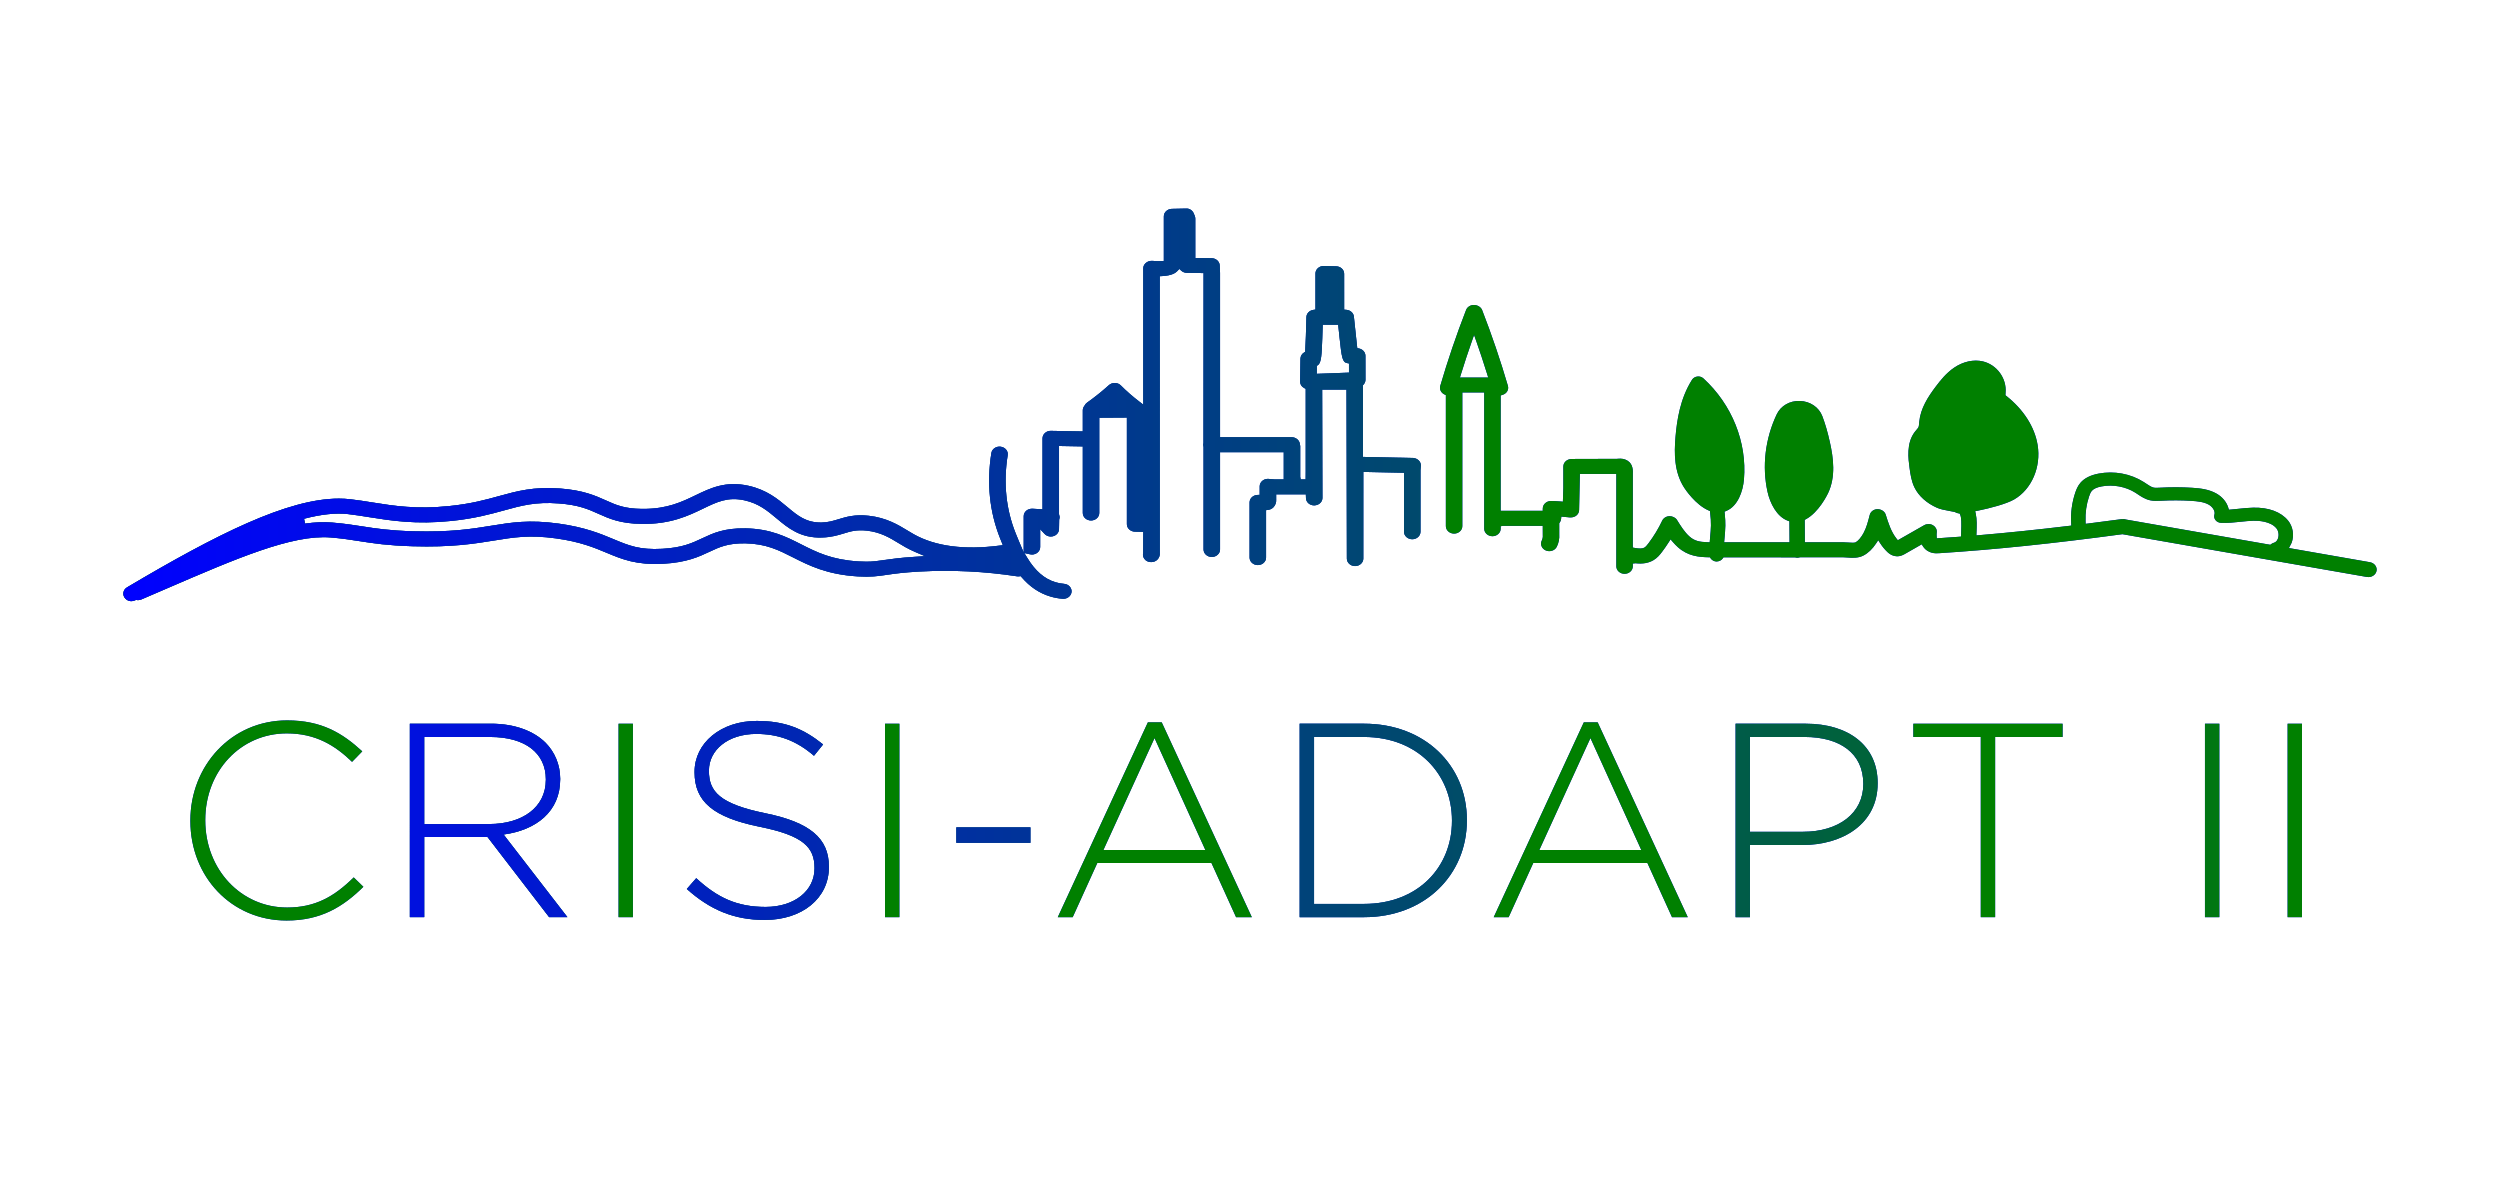 <svg xmlns:dc="http://purl.org/dc/elements/1.1/" xmlns:cc="http://creativecommons.org/ns#" xmlns:rdf="http://www.w3.org/1999/02/22-rdf-syntax-ns#" xmlns:svg="http://www.w3.org/2000/svg" xmlns="http://www.w3.org/2000/svg" xmlns:xlink="http://www.w3.org/1999/xlink" xmlns:sodipodi="http://sodipodi.sourceforge.net/DTD/sodipodi-0.dtd" xmlns:inkscape="http://www.inkscape.org/namespaces/inkscape" id="Capa_1" x="0px" y="0px" width="310px" height="146px" viewBox="0 0 310 146" xml:space="preserve" inkscape:version="0.91 r13725" sodipodi:docname="CRISI-ADAPTIIc.svg" inkscape:export-filename="C:\Users\robert\Dropbox\FIC\Climate-KIC\CRISI-ADAPT II\Logo_CRISI-ADAPT-II\CRISI-ADAPTII_final.png" inkscape:export-xdpi="300" inkscape:export-ydpi="300"><defs id="defs43"><linearGradient inkscape:collect="always" id="linearGradient9871"><stop style="stop-color:#000000;stop-opacity:1;" offset="0" id="stop9873"></stop><stop style="stop-color:#000000;stop-opacity:0;" offset="1" id="stop9875"></stop></linearGradient><linearGradient inkscape:collect="always" id="linearGradient9827"><stop style="stop-color:#008000;stop-opacity:1;" offset="0" id="stop9829"></stop><stop style="stop-color:#008000;stop-opacity:0;" offset="1" id="stop9831"></stop></linearGradient><linearGradient inkscape:collect="always" id="linearGradient8331"><stop style="stop-color:#0000ff;stop-opacity:1;" offset="0" id="stop8333"></stop><stop style="stop-color:#0000ff;stop-opacity:0;" offset="1" id="stop8335"></stop></linearGradient><linearGradient inkscape:collect="always" id="linearGradient8115"><stop style="stop-color:#000000;stop-opacity:1;" offset="0" id="stop8117"></stop><stop style="stop-color:#000000;stop-opacity:0;" offset="1" id="stop8119"></stop></linearGradient><linearGradient inkscape:collect="always" xlink:href="#linearGradient8115" id="linearGradient8121" x1="14.793" y1="70.001" x2="295.205" y2="70.001" gradientUnits="userSpaceOnUse"></linearGradient><linearGradient inkscape:collect="always" xlink:href="#linearGradient8331" id="linearGradient8337" x1="14.793" y1="70.001" x2="295.205" y2="70.001" gradientUnits="userSpaceOnUse"></linearGradient><linearGradient inkscape:collect="always" xlink:href="#linearGradient9827" id="linearGradient9839" gradientUnits="userSpaceOnUse" x1="14.793" y1="70.001" x2="295.205" y2="70.001"></linearGradient><linearGradient inkscape:collect="always" xlink:href="#linearGradient9871" id="linearGradient9881" x1="15.293" y1="70.001" x2="294.706" y2="70.001" gradientUnits="userSpaceOnUse"></linearGradient><linearGradient inkscape:collect="always" xlink:href="#linearGradient8331" id="linearGradient10119" x1="15.293" y1="70.001" x2="294.706" y2="70.001" gradientUnits="userSpaceOnUse"></linearGradient></defs><g id="g3" style="fill-opacity:1;fill:#0000ff;stroke:none;stroke-opacity:1" inkscape:export-xdpi="300" inkscape:export-ydpi="300"><defs id="defs5" style="fill-opacity:1;fill:url(#linearGradient8337);stroke:url(#linearGradient9839)"><rect id="SVGID_1_" x="-195" y="-180" width="700" height="500" style="fill-opacity:1;fill:url(#linearGradient8337);stroke:url(#linearGradient9839)"></rect></defs><clipPath id="SVGID_2_" style="fill-opacity:1;fill:url(#linearGradient8337);stroke:url(#linearGradient9839)"><use xlink:href="#SVGID_1_" id="use9" style="fill-opacity:1;fill:url(#linearGradient8337);stroke:url(#linearGradient9839)"></use></clipPath><path clip-path="url(#SVGID_2_)" fill="#062266" d="M23.605,101.802v-0.067c0-6.786,5.073-12.407,11.996-12.407   c4.284,0,6.855,1.577,9.322,3.839l-1.268,1.302c-2.091-2.021-4.49-3.529-8.089-3.529c-5.757,0-10.11,4.695-10.11,10.728v0.068   c0,6.066,4.421,10.796,10.145,10.796c3.462,0,5.826-1.336,8.259-3.735l1.2,1.165c-2.537,2.501-5.278,4.182-9.528,4.182   C28.678,114.142,23.605,108.691,23.605,101.802" id="path11" style="fill-opacity:1;fill:#0000ff;stroke:none;stroke-opacity:1"></path><path clip-path="url(#SVGID_2_)" fill="#062266" d="M50.821,89.739h10.077c2.947,0,5.312,0.925,6.752,2.364   c1.13,1.131,1.816,2.743,1.816,4.456v0.067c0,4.01-2.982,6.308-7.026,6.855l7.917,10.247h-2.262l-7.643-9.939h-0.069h-7.779v9.939   h-1.783V89.739z M60.692,102.181c4.01,0,6.992-2.022,6.992-5.484v-0.069c0-3.221-2.536-5.243-6.889-5.243h-8.191v10.797H60.692z" id="path13" style="fill-opacity:1;fill:#0000ff;stroke:none;stroke-opacity:1"></path><rect x="76.7" y="89.739" clip-path="url(#SVGID_2_)" fill="#062266" width="1.782" height="23.991" id="rect15" style="fill-opacity:1;fill:#0000ff;stroke:none;stroke-opacity:1"></rect><path clip-path="url(#SVGID_2_)" fill="#062266" d="M85.166,110.234l1.166-1.337c2.639,2.433,5.072,3.563,8.602,3.563   c3.599,0,6.066-2.021,6.066-4.764v-0.067c0-2.536-1.336-4.011-6.786-5.107c-5.757-1.165-8.088-3.119-8.088-6.752v-0.069   c0-3.563,3.256-6.305,7.711-6.305c3.496,0,5.792,0.959,8.226,2.913l-1.131,1.404c-2.262-1.953-4.524-2.707-7.163-2.707   c-3.53,0-5.861,2.021-5.861,4.523V95.6c0,2.536,1.302,4.078,6.992,5.243c5.552,1.131,7.883,3.118,7.883,6.614v0.069   c0,3.873-3.325,6.546-7.952,6.546C90.993,114.072,88.045,112.805,85.166,110.234" id="path17" style="fill-opacity:1;fill:#0000ff;stroke:none;stroke-opacity:1"></path><rect x="109.743" y="89.739" clip-path="url(#SVGID_2_)" fill="#062266" width="1.782" height="23.991" id="rect19" style="fill-opacity:1;fill:#0000ff;stroke:none;stroke-opacity:1"></rect><rect x="118.586" y="102.591" clip-path="url(#SVGID_2_)" fill="#062266" width="9.186" height="1.919" id="rect21" style="fill-opacity:1;fill:#0000ff;stroke:none;stroke-opacity:1"></rect><path clip-path="url(#SVGID_2_)" fill="#062266" d="M142.339,89.566h1.713l11.172,24.163h-1.953l-3.051-6.718h-14.154l-3.051,6.718   h-1.85L142.339,89.566z M149.467,105.401l-6.306-13.881l-6.34,13.881H149.467z" id="path23" style="fill-opacity:1;fill:#0000ff;stroke:none;stroke-opacity:1"></path><path clip-path="url(#SVGID_2_)" fill="#062266" d="M161.158,89.738h7.985c7.54,0,12.75,5.175,12.75,11.928v0.067   c0,6.752-5.21,11.996-12.75,11.996h-7.985V89.738z M169.144,112.085c6.683,0,10.898-4.559,10.898-10.282v-0.069   c0-5.688-4.216-10.35-10.898-10.35h-6.203v20.701H169.144z" id="path25" style="fill-opacity:1;fill:#0000ff;stroke:none;stroke-opacity:1"></path><path clip-path="url(#SVGID_2_)" fill="#062266" d="M196.395,89.566h1.713l11.173,24.163h-1.953l-3.051-6.718h-14.154l-3.051,6.718   h-1.851L196.395,89.566z M203.522,105.401l-6.307-13.881l-6.34,13.881H203.522z" id="path27" style="fill-opacity:1;fill:#0000ff;stroke:none;stroke-opacity:1"></path><path clip-path="url(#SVGID_2_)" fill="#062266" d="M215.213,89.738h8.705c5.278,0,8.911,2.708,8.911,7.335v0.067   c0,5.04-4.354,7.644-9.357,7.644h-6.477v8.945h-1.782V89.738z M223.575,103.14c4.456,0,7.472-2.331,7.472-5.896v-0.068   c0-3.804-2.948-5.792-7.266-5.792h-6.786v11.756H223.575z" id="path29" style="fill-opacity:1;fill:#0000ff;stroke:none;stroke-opacity:1"></path><polygon clip-path="url(#SVGID_2_)" fill="#062266" points="245.616,91.384 237.253,91.384 237.253,89.739 255.761,89.739    255.761,91.384 247.398,91.384 247.398,113.729 245.616,113.729  " id="polygon31" style="fill-opacity:1;fill:#0000ff;stroke:none;stroke-opacity:1"></polygon><rect x="273.415" y="89.739" clip-path="url(#SVGID_2_)" fill="#062266" width="1.782" height="23.991" id="rect33" style="fill-opacity:1;fill:#0000ff;stroke:none;stroke-opacity:1"></rect><rect x="283.663" y="89.739" clip-path="url(#SVGID_2_)" fill="#062266" width="1.782" height="23.991" id="rect35" style="fill-opacity:1;fill:#0000ff;stroke:none;stroke-opacity:1"></rect><path clip-path="url(#SVGID_2_)" fill="#062266" d="M176.191,57.719c0-0.5-0.448-0.917-0.998-0.929l-6.183-0.132v-8.895   l0.078-0.088c0.104-0.119,0.229-0.316,0.229-0.581l-0.005-2.976c-0.001-0.434-0.326-0.806-0.791-0.904l-0.218-0.046l-0.027-0.22   c-0.108-0.916-0.263-2.363-0.395-3.692c-0.044-0.442-0.432-0.793-0.92-0.836l-0.284-0.024l-0.002-4.446   c0-0.506-0.437-0.914-0.993-0.929l-1.512-0.039c-0.284-0.007-0.555,0.093-0.75,0.27c-0.194,0.176-0.303,0.41-0.303,0.659v4.477   l-0.265,0.039c-0.487,0.072-0.849,0.447-0.858,0.894c-0.036,1.623-0.094,3.251-0.146,4.148l-0.01,0.16l-0.136,0.084   c-0.275,0.171-0.441,0.454-0.445,0.756l-0.042,2.842c-0.003,0.25,0.106,0.494,0.302,0.67c0.056,0.052,0.126,0.098,0.221,0.146   l0.169,0.086v10.243c-0.003,0.14-0.003,0.275-0.003,0.411l-0.005,0.577h-0.616l-0.055-0.31v-3.828c0-0.042-0.025-0.195-0.058-0.325   c-0.095-0.448-0.517-0.765-1.007-0.765h-8.877V33.83c0-0.024-0.002-0.065-0.005-0.089c-0.006-0.077-0.011-0.227-0.016-0.378   c-0.008-0.218-0.018-0.44-0.027-0.518c-0.056-0.466-0.485-0.822-1.001-0.829l-2.02-0.026v-4.876c0-0.05-0.004-0.1-0.013-0.15   c-0.023-0.131-0.07-0.242-0.134-0.383c-0.143-0.46-0.56-0.756-1.004-0.719l-1.752,0.037c-0.551,0.012-0.999,0.428-0.999,0.929   v1.548v3.982l-0.292,0.017c-0.237,0.012-0.623,0.02-1.126-0.025c-0.304-0.027-0.607,0.074-0.831,0.278   c-0.195,0.178-0.301,0.407-0.301,0.646v16.902l-0.498-0.381c-0.831-0.637-1.599-1.309-2.283-1.999   c-0.186-0.188-0.451-0.299-0.73-0.307c-0.276-0.008-0.559,0.099-0.749,0.27c-0.854,0.77-1.766,1.502-2.712,2.174   c-0.123,0.088-0.222,0.203-0.293,0.344c-0.165,0.216-0.234,0.405-0.234,0.598v2.623l-3.951-0.07   c-0.273-0.015-0.547,0.094-0.743,0.273c-0.193,0.176-0.298,0.409-0.298,0.656v8.8l-1.246-0.075   c-0.283-0.01-0.568,0.078-0.775,0.257c-0.199,0.175-0.314,0.419-0.314,0.671v4.503l-0.595-1.397   c-0.15-0.35-0.284-0.685-0.405-0.987c-1.201-3.004-1.532-6.263-0.986-9.685c0.036-0.228-0.022-0.46-0.164-0.651   c-0.16-0.215-0.413-0.362-0.695-0.4c-0.565-0.081-1.083,0.277-1.165,0.786c-0.594,3.728-0.228,7.289,1.089,10.585l0.338,0.837   l-0.398,0.052c-4.388,0.567-7.965,0.097-10.634-1.395c-0.223-0.125-0.448-0.261-0.679-0.401l-0.084-0.052   c-1.178-0.716-2.641-1.607-4.835-1.849c-1.715-0.193-2.796,0.138-3.751,0.429c-0.688,0.21-1.273,0.388-2.105,0.409   c-1.904,0.023-2.926-0.82-4.2-1.888c-1.214-1.015-2.589-2.167-4.868-2.671c-2.817-0.624-4.707,0.289-6.535,1.172   c-1.729,0.835-3.516,1.697-6.494,1.697h-0.168c-2.192-0.024-3.201-0.479-4.477-1.053c-1.315-0.591-2.805-1.261-5.694-1.478   c-3.257-0.243-5.329,0.33-7.525,0.935c-1.715,0.474-3.485,0.963-6.16,1.239c-4.12,0.428-6.917-0.019-9.623-0.452   c-0.949-0.151-1.816-0.29-2.715-0.391c-0.45-0.051-0.913-0.076-1.391-0.076c-6.345,0-15.146,4.414-26.263,11.004   c-0.232,0.138-0.39,0.349-0.444,0.596c-0.052,0.231-0.004,0.471,0.134,0.673c0.265,0.387,0.772,0.586,1.332,0.325l0.082-0.039   l0.232,0.033c0.151,0,0.297-0.03,0.434-0.09c0.964-0.412,1.909-0.819,2.833-1.22l0.229-0.099c8.738-3.772,15.641-6.747,20.4-6.365   c1.433,0.119,2.482,0.283,3.593,0.456c1.72,0.27,3.473,0.544,6.581,0.633c4.862,0.149,7.764-0.329,10.096-0.71   c2.461-0.402,4.384-0.717,7.678-0.265c3.003,0.413,4.747,1.143,6.285,1.787c1.905,0.798,3.694,1.543,7.027,1.359   c2.913-0.162,4.427-0.875,5.763-1.504c1.208-0.569,2.252-1.051,4.395-1.028c2.594,0.053,4.143,0.837,5.936,1.747   c1.964,0.996,4.189,2.124,8.026,2.354c1.604,0.097,2.473-0.03,3.572-0.192c0.923-0.135,2.056-0.301,4.077-0.411   c4.043-0.219,8.11-0.02,12.088,0.59c0.086,0.014,0.18,0.013,0.294-0.001l0.165-0.021l0.108,0.126   c1.034,1.204,2.199,1.988,3.56,2.396c0.494,0.149,1.009,0.244,1.532,0.285l0.087,0.004c0.528,0,0.975-0.375,1.018-0.854   c0.02-0.229-0.054-0.458-0.209-0.641c-0.175-0.207-0.438-0.339-0.724-0.36c-0.359-0.028-0.717-0.094-1.063-0.198   c-1.357-0.408-2.496-1.388-3.48-3.001l-0.38-0.622l0.712,0.158c0.085,0.02,0.161,0.029,0.235,0.029c0.563,0,1.022-0.417,1.022-0.93   v-2.211l0.536,0.575c0.197,0.213,0.48,0.334,0.776,0.334c0.564,0,1.022-0.418,1.022-0.93l0.019-1.162   c0.031-0.086,0.047-0.158,0.052-0.225c0.009-0.122-0.009-0.241-0.051-0.356l-0.02-0.108v-8.446l2.949,0.053v8.254   c0,0.513,0.458,0.93,1.022,0.93c0.563,0,1.021-0.417,1.021-0.93V51.797l3.424-0.021v13.222c0,0.5,0.448,0.917,0.998,0.929   l1.034,0.022l-0.011,2.611c-0.085,0.319,0.023,0.661,0.284,0.889c0.399,0.351,1.083,0.332,1.46-0.039   c0.234-0.23,0.347-0.542,0.313-0.856l-0.002-34.305l0.293-0.015c1.236-0.066,1.643-0.41,1.796-0.54   c0.045-0.038,0.088-0.08,0.128-0.123l0.211-0.23l0.228,0.213c0.19,0.176,0.444,0.276,0.715,0.279l2.062,0.028l-0.01,21.065   c-0.022,0.083-0.032,0.153-0.032,0.218s0.01,0.135,0.032,0.218l0.01,0.079v12.693c0,0.512,0.459,0.929,1.022,0.929   c0.564,0,1.022-0.417,1.022-0.929V56.073h7.898v3.37h-1.17c-0.07-0.002-0.146-0.01-0.225-0.019   c-0.249-0.027-0.443-0.045-0.566-0.045c-0.563,0-1.022,0.417-1.022,0.93v1.05l-0.293,0.016c-0.537,0.029-0.959,0.436-0.959,0.928   v6.837c0,0.512,0.458,0.929,1.022,0.929s1.021-0.417,1.021-0.929v-5.882l0.271-0.034c0.341-0.043,0.659-0.26,0.813-0.552   c0.068-0.131,0.196-0.374,0.172-0.693l-0.001-0.678h3.679l0.015,0.471c0.02,0.504,0.467,0.897,1.021,0.897   c0.324-0.01,0.596-0.13,0.78-0.329c0.165-0.177,0.25-0.402,0.241-0.633c-0.009-0.219-0.03-13.396-0.03-13.396h3.014l0.043,20.952   c0,0.512,0.459,0.929,1.021,0.929c0.564,0,1.022-0.417,1.022-0.929V58.517l5.045,0.108v7.311c0,0.512,0.458,0.929,1.022,0.929   c0.563,0,1.021-0.417,1.021-0.929V58.31c0.002-0.055,0.008-0.108,0.014-0.165C176.178,57.939,176.191,57.79,176.191,57.719    M113.402,69.047c-1.837,0.117-2.954,0.28-3.769,0.399l-0.045-0.306l0.04,0.307c-0.816,0.119-1.39,0.202-2.205,0.202   c-0.273,0-0.573-0.009-0.918-0.03c-3.377-0.201-5.216-1.133-7.163-2.12c-1.862-0.944-3.785-1.92-6.887-1.983   c-2.663-0.047-4.045,0.606-5.379,1.234c-1.271,0.599-2.469,1.163-4.949,1.301c-2.832,0.162-4.182-0.411-6.049-1.192   c-1.581-0.662-3.547-1.485-6.834-1.937c-3.623-0.495-5.799-0.142-8.317,0.269c-2.359,0.386-5.038,0.819-9.696,0.687   c-2.964-0.086-4.572-0.337-6.274-0.603c-1.122-0.176-2.264-0.354-3.781-0.479c-1.01-0.086-2.106-0.041-3.353,0.132l-0.121-0.606   c2.147-0.558,3.934-0.746,5.46-0.575c0.871,0.099,1.744,0.239,2.589,0.375c2.734,0.437,5.815,0.931,10.23,0.472   c2.856-0.296,4.802-0.833,6.52-1.307c2.181-0.603,3.902-1.077,6.767-0.863c2.502,0.187,3.695,0.724,4.957,1.293   c1.329,0.597,2.702,1.215,5.358,1.244c3.587,0.055,5.821-1.034,7.611-1.898c1.724-0.833,3.061-1.478,5.127-1.023   c1.766,0.391,2.834,1.285,3.966,2.231c1.406,1.178,2.957,2.48,5.638,2.379c1.143-0.028,1.968-0.28,2.696-0.502   c0.856-0.263,1.594-0.488,2.86-0.349c1.711,0.189,2.847,0.881,3.946,1.55c0.294,0.178,0.563,0.341,0.829,0.491   c0.395,0.221,0.814,0.427,1.249,0.614l1.193,0.512L113.402,69.047z M163.276,46.354l0.015-0.994l0.132-0.091   c0.431-0.294,0.471-1.372,0.541-3.328c0.018-0.479,0.032-0.958,0.044-1.371l0.009-0.3h1.916l0.164,1.55   c0.27,2.492,0.354,3.084,0.926,3.198l0.249,0.049l0.001,1.138L163.276,46.354z" id="path37" style="fill-opacity:1;fill:#0000ff;stroke:none;stroke-opacity:1"></path><path clip-path="url(#SVGID_2_)" fill="#062266" d="M263.136,66.245l0.048-0.006l0.048,0.009l30.259,5.293   c0.567,0.096,1.098-0.247,1.198-0.746c0.046-0.227-0.003-0.46-0.138-0.657c-0.148-0.22-0.396-0.374-0.675-0.424l-10.051-1.757   l0.25-0.484c0.032-0.057,0.064-0.116,0.089-0.18c0.336-0.926,0.161-2.003-0.447-2.746c-0.879-1.076-2.417-1.639-4.316-1.597   c-0.613,0.012-1.212,0.075-1.791,0.137c-0.342,0.037-0.663,0.072-0.979,0.097l-0.25,0.019l-0.072-0.241   c-0.204-0.697-0.73-1.334-1.44-1.745c-0.919-0.532-1.991-0.666-3.013-0.731c-1.342-0.085-2.663-0.088-4.042-0.011   c-0.295,0.016-0.566,0.031-0.772-0.015c-0.272-0.06-0.57-0.26-0.884-0.471c-0.112-0.075-0.223-0.149-0.332-0.218   c-1.634-1.036-3.68-1.413-5.615-1.041c-0.996,0.191-1.745,0.571-2.228,1.129c-0.343,0.396-0.524,0.853-0.657,1.25   c-0.406,1.219-0.574,2.49-0.5,3.774l0.018,0.29l-0.29,0.035c-3.959,0.477-7.602,0.854-11.133,1.152l-0.349,0.029l0.013-0.35   c0.032-0.802,0.066-1.64-0.092-2.338l-0.07-0.31l0.312-0.062c1.556-0.315,3.558-0.846,4.509-1.392   c2.171-1.245,3.372-4.026,2.92-6.762c-0.367-2.234-1.744-4.39-3.874-6.072l-0.117-0.094l0.017-0.323   c0.158-1.748-1.065-3.447-2.789-3.866c-1.156-0.279-2.469,0.006-3.603,0.782c-0.958,0.655-1.669,1.547-2.261,2.331   c-0.97,1.288-1.892,2.71-2.051,4.383l-0.018,0.193c-0.019,0.241-0.033,0.362-0.068,0.447c-0.032,0.077-0.093,0.153-0.243,0.331   c-0.081,0.094-0.156,0.182-0.226,0.274c-1.067,1.404-0.801,3.336-0.642,4.489c0.104,0.75,0.221,1.6,0.604,2.389   c0.515,1.057,1.508,1.953,2.795,2.523c0.421,0.187,0.943,0.284,1.448,0.377c0.197,0.037,0.481,0.089,0.727,0.142l0.094,0.037   c0.115,0.069,0.241,0.115,0.374,0.134l0.169,0.024l0.069,0.157c0.154,0.347,0.158,1.083,0.12,2.082l-0.021,0.626l-0.278,0.021   c-0.812,0.061-1.617,0.118-2.418,0.17l-0.313,0.021l-0.017-0.313c-0.007-0.111-0.005-0.256,0.015-0.436   c0.038-0.348-0.141-0.682-0.465-0.872c-0.331-0.195-0.762-0.196-1.096-0.005l-3.265,1.864l-0.165-0.206   c-0.673-0.843-1.027-1.975-1.339-2.975c-0.123-0.392-0.542-0.67-1.021-0.676c-0.453,0.011-0.853,0.306-0.958,0.718   c-0.209,0.815-0.405,1.585-0.777,2.265c-0.299,0.544-0.666,0.969-0.982,1.138c-0.191,0.061-0.409,0.06-0.865,0.022   c-0.219-0.017-0.433-0.032-0.631-0.032h-4.788l-0.003-0.306c-0.008-0.766-0.017-1.529-0.015-2.294l0.001-0.184l0.161-0.087   c1.573-0.858,2.61-2.968,2.725-3.205c0.982-2.068,0.668-4.366,0.232-6.339c-0.275-1.243-0.583-2.3-0.941-3.234   c-0.42-1.096-1.508-1.832-2.771-1.874c-1.27-0.049-2.382,0.603-2.887,1.674c-1.429,3.027-1.83,6.436-1.131,9.598   c0.308,1.392,1.128,3.062,2.51,3.576l0.201,0.075v0.216c-0.002,0.692,0.006,1.381,0.014,2.071l0.004,0.313l-8.109,0.001   l0.045-0.517c0.044-0.477,0.094-1.018,0.104-1.546c0.008-0.439-0.018-0.903-0.077-1.507l-0.024-0.23l0.213-0.088   c1.425-0.588,2.067-2.41,2.195-3.918c0.389-4.599-1.49-9.278-5.027-12.515c-0.198-0.182-0.479-0.271-0.753-0.234   c-0.274,0.033-0.521,0.183-0.658,0.4c-1.482,2.334-1.875,5.027-2.053,7.113c-0.17,2.009-0.175,4.325,1.076,6.265   c0.138,0.215,1.4,2.12,3.034,2.829l0.164,0.07l0.021,0.177c0.077,0.643,0.108,1.14,0.1,1.612c-0.008,0.473-0.052,0.949-0.094,1.407   l-0.058,0.68l-0.292-0.009c-0.955-0.028-1.591-0.149-2.217-0.707c-0.619-0.551-1.089-1.311-1.545-2.046   c-0.191-0.31-0.563-0.475-0.959-0.48c-0.382,0.019-0.72,0.233-0.875,0.559c-0.467,0.985-1.041,1.932-1.704,2.813   c-0.16,0.212-0.33,0.426-0.502,0.528c-0.235,0.14-0.603,0.153-1.19,0.045l-0.253-0.047l0.003-9.168   c0.028-0.589-0.041-1.407-0.951-1.751c-0.364-0.138-0.737-0.107-1.036-0.082l-4.718,0.012c-0.221-0.009-0.409-0.004-0.603,0.003   c-0.124,0.004-0.203,0.006-0.287,0.006c-0.563,0-1.021,0.417-1.021,0.929v2.692l-0.055,1.668l-0.324-0.027   c-0.396-0.032-0.795-0.057-1.15-0.057c-0.553,0-1.01,0.411-1.02,0.915l-0.005,0.304h-5.215V49.032l0.221-0.066   c0.518-0.152,0.814-0.644,0.676-1.119c-0.926-3.159-2.003-6.326-3.202-9.41c-0.142-0.359-0.569-0.621-1.021-0.621   c-0.433,0-0.819,0.25-0.964,0.621c-1.197,3.077-2.274,6.243-3.202,9.41c-0.123,0.418,0.095,0.865,0.517,1.063l0.177,0.084v16.245   c0,0.512,0.459,0.929,1.021,0.929c0.564,0,1.022-0.417,1.022-0.929V48.662l2.711,0.008v16.891c0,0.512,0.459,0.929,1.022,0.929   s1.021-0.417,1.021-0.929v-0.31l0.309-0.047h4.908l0.004,1.163c0.021,0.221-0.023,0.458-0.126,0.664   c-0.105,0.214-0.118,0.455-0.036,0.677c0.09,0.242,0.278,0.437,0.533,0.546c0.517,0.222,1.131,0.016,1.367-0.46   c0.237-0.48,0.343-1.011,0.303-1.534l-0.001-1.384l0.063-0.082c0.091-0.122,0.146-0.27,0.165-0.43l0.033-0.305l1.001,0.095   c0.04,0.003,0.146,0.004,0.181,0.004c0.558,0,1.008-0.398,1.021-0.905l0.094-4.484h4.52v11.455c0,0.512,0.458,0.929,1.022,0.929   c0.563,0,1.021-0.417,1.021-0.929v-0.346l0.345-0.034c0.89,0.1,1.613-0.027,2.215-0.383c0.482-0.287,0.794-0.669,1.07-1.036   c0.291-0.385,0.569-0.787,0.828-1.194l0.225-0.353l0.272,0.317c0.213,0.249,0.424,0.467,0.645,0.662   c1.246,1.11,2.615,1.224,3.802,1.244l0.159,0.002l0.09,0.131c0.17,0.247,0.449,0.394,0.745,0.394   c0.343-0.018,0.606-0.162,0.76-0.388l0.093-0.134l8.872,0.01c0.103,0.029,0.189,0.043,0.273,0.043   c0.095-0.002,0.176-0.015,0.274-0.043l0.083-0.011h5.375c0.132,0,0.273,0.011,0.419,0.023c0.646,0.048,1.387,0.104,2.053-0.243   c0.588-0.305,1.117-0.81,1.573-1.503l0.261-0.395l0.258,0.396c0.258,0.396,0.551,0.751,0.872,1.057   c0.132,0.126,0.536,0.51,1.165,0.537c0.469,0.022,0.821-0.18,1.01-0.287l2.087-1.193l0.159,0.249   c0.326,0.51,0.804,0.709,1.061,0.782c0.375,0.108,0.722,0.084,0.949,0.069C247.327,68.153,254.533,67.406,263.136,66.245    M259.037,61.579c0.089-0.263,0.192-0.533,0.352-0.719c0.218-0.251,0.618-0.433,1.19-0.543c1.434-0.274,3.014,0.019,4.222,0.785   c0.098,0.061,0.193,0.126,0.289,0.192c0.401,0.268,0.902,0.605,1.525,0.743c0.465,0.103,0.918,0.079,1.354,0.055   c1.243-0.07,2.503-0.066,3.76,0.013c0.732,0.047,1.565,0.126,2.175,0.48c0.441,0.256,0.818,0.783,0.686,1.222   c-0.072,0.234-0.023,0.481,0.129,0.679c0.16,0.207,0.411,0.333,0.688,0.346c0.833,0.041,1.631-0.05,2.405-0.132   c0.564-0.06,1.097-0.117,1.626-0.128c0.613-0.011,2.114,0.053,2.841,0.941c0.264,0.323,0.34,0.847,0.185,1.274   c-0.1,0.275-0.275,0.458-0.497,0.514c-0.123,0.032-0.236,0.088-0.34,0.169l-0.107,0.084l-0.137-0.024l-17.685-3.093   c-0.228-0.072-0.417-0.09-0.595-0.067l-0.001,0.001c-1.424,0.193-2.796,0.37-4.146,0.541l-0.336,0.042l-0.012-0.339   C258.569,63.572,258.714,62.55,259.037,61.579 M181.03,46.816l0.125-0.402c0.487-1.564,0.914-2.851,1.338-4.052l0.292-0.825   l0.293,0.825c0.426,1.204,0.851,2.492,1.338,4.051l0.125,0.403H181.03z" id="path39" style="fill-opacity:1;fill:#0000ff;stroke:none;stroke-opacity:1"></path></g><g style="fill-opacity:1;fill:#008000;stroke:none;stroke-opacity:1" id="g8339" inkscape:export-xdpi="300" inkscape:export-ydpi="300"><defs style="fill-opacity:1;fill:url(#linearGradient9881);stroke:url(#linearGradient8121)" id="defs8341"><rect style="fill-opacity:1;fill:url(#linearGradient9881);stroke:url(#linearGradient8121)" height="500" width="700" y="-180" x="-195" id="rect8343"></rect></defs><clipPath style="fill-opacity:1;fill:url(#linearGradient9881);stroke:url(#linearGradient8121)" id="clipPath8345"><use style="fill-opacity:1;fill:url(#linearGradient9881);stroke:url(#linearGradient8121)" id="use8347" xlink:href="#SVGID_1_"></use></clipPath><path style="fill-opacity:1;fill:#008000;stroke:none;stroke-opacity:1" id="path8349" d="M23.605,101.802v-0.067c0-6.786,5.073-12.407,11.996-12.407   c4.284,0,6.855,1.577,9.322,3.839l-1.268,1.302c-2.091-2.021-4.49-3.529-8.089-3.529c-5.757,0-10.11,4.695-10.11,10.728v0.068   c0,6.066,4.421,10.796,10.145,10.796c3.462,0,5.826-1.336,8.259-3.735l1.2,1.165c-2.537,2.501-5.278,4.182-9.528,4.182   C28.678,114.142,23.605,108.691,23.605,101.802" fill="#062266" clip-path="url(#SVGID_2_)"></path><path style="fill-opacity:1;fill:#008000;stroke:none;stroke-opacity:1" id="path8351" d="M50.821,89.739h10.077c2.947,0,5.312,0.925,6.752,2.364   c1.13,1.131,1.816,2.743,1.816,4.456v0.067c0,4.01-2.982,6.308-7.026,6.855l7.917,10.247h-2.262l-7.643-9.939h-0.069h-7.779v9.939   h-1.783V89.739z M60.692,102.181c4.01,0,6.992-2.022,6.992-5.484v-0.069c0-3.221-2.536-5.243-6.889-5.243h-8.191v10.797H60.692z" fill="#062266" clip-path="url(#SVGID_2_)"></path><rect style="fill-opacity:1;fill:#008000;stroke:none;stroke-opacity:1" id="rect8353" height="23.991" width="1.782" fill="#062266" clip-path="url(#SVGID_2_)" y="89.739" x="76.7"></rect><path style="fill-opacity:1;fill:#008000;stroke:none;stroke-opacity:1" id="path8355" d="M85.166,110.234l1.166-1.337c2.639,2.433,5.072,3.563,8.602,3.563   c3.599,0,6.066-2.021,6.066-4.764v-0.067c0-2.536-1.336-4.011-6.786-5.107c-5.757-1.165-8.088-3.119-8.088-6.752v-0.069   c0-3.563,3.256-6.305,7.711-6.305c3.496,0,5.792,0.959,8.226,2.913l-1.131,1.404c-2.262-1.953-4.524-2.707-7.163-2.707   c-3.53,0-5.861,2.021-5.861,4.523V95.6c0,2.536,1.302,4.078,6.992,5.243c5.552,1.131,7.883,3.118,7.883,6.614v0.069   c0,3.873-3.325,6.546-7.952,6.546C90.993,114.072,88.045,112.805,85.166,110.234" fill="#062266" clip-path="url(#SVGID_2_)"></path><rect style="fill-opacity:1;fill:#008000;stroke:none;stroke-opacity:1" id="rect8357" height="23.991" width="1.782" fill="#062266" clip-path="url(#SVGID_2_)" y="89.739" x="109.743"></rect><rect style="fill-opacity:1;fill:#008000;stroke:none;stroke-opacity:1" id="rect8359" height="1.919" width="9.186" fill="#062266" clip-path="url(#SVGID_2_)" y="102.591" x="118.586"></rect><path style="fill-opacity:1;fill:#008000;stroke:none;stroke-opacity:1" id="path8361" d="M142.339,89.566h1.713l11.172,24.163h-1.953l-3.051-6.718h-14.154l-3.051,6.718   h-1.85L142.339,89.566z M149.467,105.401l-6.306-13.881l-6.34,13.881H149.467z" fill="#062266" clip-path="url(#SVGID_2_)"></path><path style="fill-opacity:1;fill:#008000;stroke:none;stroke-opacity:1" id="path8363" d="M161.158,89.738h7.985c7.54,0,12.75,5.175,12.75,11.928v0.067   c0,6.752-5.21,11.996-12.75,11.996h-7.985V89.738z M169.144,112.085c6.683,0,10.898-4.559,10.898-10.282v-0.069   c0-5.688-4.216-10.35-10.898-10.35h-6.203v20.701H169.144z" fill="#062266" clip-path="url(#SVGID_2_)"></path><path style="fill-opacity:1;fill:#008000;stroke:none;stroke-opacity:1" id="path8365" d="M196.395,89.566h1.713l11.173,24.163h-1.953l-3.051-6.718h-14.154l-3.051,6.718   h-1.851L196.395,89.566z M203.522,105.401l-6.307-13.881l-6.34,13.881H203.522z" fill="#062266" clip-path="url(#SVGID_2_)"></path><path style="fill-opacity:1;fill:#008000;stroke:none;stroke-opacity:1" id="path8367" d="M215.213,89.738h8.705c5.278,0,8.911,2.708,8.911,7.335v0.067   c0,5.04-4.354,7.644-9.357,7.644h-6.477v8.945h-1.782V89.738z M223.575,103.14c4.456,0,7.472-2.331,7.472-5.896v-0.068   c0-3.804-2.948-5.792-7.266-5.792h-6.786v11.756H223.575z" fill="#062266" clip-path="url(#SVGID_2_)"></path><polygon style="fill-opacity:1;fill:#008000;stroke:none;stroke-opacity:1" id="polygon8369" points="245.616,91.384 237.253,91.384 237.253,89.739 255.761,89.739    255.761,91.384 247.398,91.384 247.398,113.729 245.616,113.729  " fill="#062266" clip-path="url(#SVGID_2_)"></polygon><rect style="fill-opacity:1;fill:#008000;stroke:none;stroke-opacity:1" id="rect8371" height="23.991" width="1.782" fill="#062266" clip-path="url(#SVGID_2_)" y="89.739" x="273.415"></rect><rect style="fill-opacity:1;fill:#008000;stroke:none;stroke-opacity:1" id="rect8373" height="23.991" width="1.782" fill="#062266" clip-path="url(#SVGID_2_)" y="89.739" x="283.663"></rect><path style="fill-opacity:1;fill:#008000;stroke:none;stroke-opacity:1" id="path8375" d="M176.191,57.719c0-0.5-0.448-0.917-0.998-0.929l-6.183-0.132v-8.895   l0.078-0.088c0.104-0.119,0.229-0.316,0.229-0.581l-0.005-2.976c-0.001-0.434-0.326-0.806-0.791-0.904l-0.218-0.046l-0.027-0.22   c-0.108-0.916-0.263-2.363-0.395-3.692c-0.044-0.442-0.432-0.793-0.92-0.836l-0.284-0.024l-0.002-4.446   c0-0.506-0.437-0.914-0.993-0.929l-1.512-0.039c-0.284-0.007-0.555,0.093-0.75,0.27c-0.194,0.176-0.303,0.41-0.303,0.659v4.477   l-0.265,0.039c-0.487,0.072-0.849,0.447-0.858,0.894c-0.036,1.623-0.094,3.251-0.146,4.148l-0.01,0.16l-0.136,0.084   c-0.275,0.171-0.441,0.454-0.445,0.756l-0.042,2.842c-0.003,0.25,0.106,0.494,0.302,0.67c0.056,0.052,0.126,0.098,0.221,0.146   l0.169,0.086v10.243c-0.003,0.14-0.003,0.275-0.003,0.411l-0.005,0.577h-0.616l-0.055-0.31v-3.828c0-0.042-0.025-0.195-0.058-0.325   c-0.095-0.448-0.517-0.765-1.007-0.765h-8.877V33.83c0-0.024-0.002-0.065-0.005-0.089c-0.006-0.077-0.011-0.227-0.016-0.378   c-0.008-0.218-0.018-0.44-0.027-0.518c-0.056-0.466-0.485-0.822-1.001-0.829l-2.02-0.026v-4.876c0-0.05-0.004-0.1-0.013-0.15   c-0.023-0.131-0.07-0.242-0.134-0.383c-0.143-0.46-0.56-0.756-1.004-0.719l-1.752,0.037c-0.551,0.012-0.999,0.428-0.999,0.929   v1.548v3.982l-0.292,0.017c-0.237,0.012-0.623,0.02-1.126-0.025c-0.304-0.027-0.607,0.074-0.831,0.278   c-0.195,0.178-0.301,0.407-0.301,0.646v16.902l-0.498-0.381c-0.831-0.637-1.599-1.309-2.283-1.999   c-0.186-0.188-0.451-0.299-0.73-0.307c-0.276-0.008-0.559,0.099-0.749,0.27c-0.854,0.77-1.766,1.502-2.712,2.174   c-0.123,0.088-0.222,0.203-0.293,0.344c-0.165,0.216-0.234,0.405-0.234,0.598v2.623l-3.951-0.07   c-0.273-0.015-0.547,0.094-0.743,0.273c-0.193,0.176-0.298,0.409-0.298,0.656v8.8l-1.246-0.075   c-0.283-0.01-0.568,0.078-0.775,0.257c-0.199,0.175-0.314,0.419-0.314,0.671v4.503l-0.595-1.397   c-0.15-0.35-0.284-0.685-0.405-0.987c-1.201-3.004-1.532-6.263-0.986-9.685c0.036-0.228-0.022-0.46-0.164-0.651   c-0.16-0.215-0.413-0.362-0.695-0.4c-0.565-0.081-1.083,0.277-1.165,0.786c-0.594,3.728-0.228,7.289,1.089,10.585l0.338,0.837   l-0.398,0.052c-4.388,0.567-7.965,0.097-10.634-1.395c-0.223-0.125-0.448-0.261-0.679-0.401l-0.084-0.052   c-1.178-0.716-2.641-1.607-4.835-1.849c-1.715-0.193-2.796,0.138-3.751,0.429c-0.688,0.21-1.273,0.388-2.105,0.409   c-1.904,0.023-2.926-0.82-4.2-1.888c-1.214-1.015-2.589-2.167-4.868-2.671c-2.817-0.624-4.707,0.289-6.535,1.172   c-1.729,0.835-3.516,1.697-6.494,1.697h-0.168c-2.192-0.024-3.201-0.479-4.477-1.053c-1.315-0.591-2.805-1.261-5.694-1.478   c-3.257-0.243-5.329,0.33-7.525,0.935c-1.715,0.474-3.485,0.963-6.16,1.239c-4.12,0.428-6.917-0.019-9.623-0.452   c-0.949-0.151-1.816-0.29-2.715-0.391c-0.45-0.051-0.913-0.076-1.391-0.076c-6.345,0-15.146,4.414-26.263,11.004   c-0.232,0.138-0.39,0.349-0.444,0.596c-0.052,0.231-0.004,0.471,0.134,0.673c0.265,0.387,0.772,0.586,1.332,0.325l0.082-0.039   l0.232,0.033c0.151,0,0.297-0.03,0.434-0.09c0.964-0.412,1.909-0.819,2.833-1.22l0.229-0.099c8.738-3.772,15.641-6.747,20.4-6.365   c1.433,0.119,2.482,0.283,3.593,0.456c1.72,0.27,3.473,0.544,6.581,0.633c4.862,0.149,7.764-0.329,10.096-0.71   c2.461-0.402,4.384-0.717,7.678-0.265c3.003,0.413,4.747,1.143,6.285,1.787c1.905,0.798,3.694,1.543,7.027,1.359   c2.913-0.162,4.427-0.875,5.763-1.504c1.208-0.569,2.252-1.051,4.395-1.028c2.594,0.053,4.143,0.837,5.936,1.747   c1.964,0.996,4.189,2.124,8.026,2.354c1.604,0.097,2.473-0.03,3.572-0.192c0.923-0.135,2.056-0.301,4.077-0.411   c4.043-0.219,8.11-0.02,12.088,0.59c0.086,0.014,0.18,0.013,0.294-0.001l0.165-0.021l0.108,0.126   c1.034,1.204,2.199,1.988,3.56,2.396c0.494,0.149,1.009,0.244,1.532,0.285l0.087,0.004c0.528,0,0.975-0.375,1.018-0.854   c0.02-0.229-0.054-0.458-0.209-0.641c-0.175-0.207-0.438-0.339-0.724-0.36c-0.359-0.028-0.717-0.094-1.063-0.198   c-1.357-0.408-2.496-1.388-3.48-3.001l-0.38-0.622l0.712,0.158c0.085,0.02,0.161,0.029,0.235,0.029c0.563,0,1.022-0.417,1.022-0.93   v-2.211l0.536,0.575c0.197,0.213,0.48,0.334,0.776,0.334c0.564,0,1.022-0.418,1.022-0.93l0.019-1.162   c0.031-0.086,0.047-0.158,0.052-0.225c0.009-0.122-0.009-0.241-0.051-0.356l-0.02-0.108v-8.446l2.949,0.053v8.254   c0,0.513,0.458,0.93,1.022,0.93c0.563,0,1.021-0.417,1.021-0.93V51.797l3.424-0.021v13.222c0,0.5,0.448,0.917,0.998,0.929   l1.034,0.022l-0.011,2.611c-0.085,0.319,0.023,0.661,0.284,0.889c0.399,0.351,1.083,0.332,1.46-0.039   c0.234-0.23,0.347-0.542,0.313-0.856l-0.002-34.305l0.293-0.015c1.236-0.066,1.643-0.41,1.796-0.54   c0.045-0.038,0.088-0.08,0.128-0.123l0.211-0.23l0.228,0.213c0.19,0.176,0.444,0.276,0.715,0.279l2.062,0.028l-0.01,21.065   c-0.022,0.083-0.032,0.153-0.032,0.218s0.01,0.135,0.032,0.218l0.01,0.079v12.693c0,0.512,0.459,0.929,1.022,0.929   c0.564,0,1.022-0.417,1.022-0.929V56.073h7.898v3.37h-1.17c-0.07-0.002-0.146-0.01-0.225-0.019   c-0.249-0.027-0.443-0.045-0.566-0.045c-0.563,0-1.022,0.417-1.022,0.93v1.05l-0.293,0.016c-0.537,0.029-0.959,0.436-0.959,0.928   v6.837c0,0.512,0.458,0.929,1.022,0.929s1.021-0.417,1.021-0.929v-5.882l0.271-0.034c0.341-0.043,0.659-0.26,0.813-0.552   c0.068-0.131,0.196-0.374,0.172-0.693l-0.001-0.678h3.679l0.015,0.471c0.02,0.504,0.467,0.897,1.021,0.897   c0.324-0.01,0.596-0.13,0.78-0.329c0.165-0.177,0.25-0.402,0.241-0.633c-0.009-0.219-0.03-13.396-0.03-13.396h3.014l0.043,20.952   c0,0.512,0.459,0.929,1.021,0.929c0.564,0,1.022-0.417,1.022-0.929V58.517l5.045,0.108v7.311c0,0.512,0.458,0.929,1.022,0.929   c0.563,0,1.021-0.417,1.021-0.929V58.31c0.002-0.055,0.008-0.108,0.014-0.165C176.178,57.939,176.191,57.79,176.191,57.719    M113.402,69.047c-1.837,0.117-2.954,0.28-3.769,0.399l-0.045-0.306l0.04,0.307c-0.816,0.119-1.39,0.202-2.205,0.202   c-0.273,0-0.573-0.009-0.918-0.03c-3.377-0.201-5.216-1.133-7.163-2.12c-1.862-0.944-3.785-1.92-6.887-1.983   c-2.663-0.047-4.045,0.606-5.379,1.234c-1.271,0.599-2.469,1.163-4.949,1.301c-2.832,0.162-4.182-0.411-6.049-1.192   c-1.581-0.662-3.547-1.485-6.834-1.937c-3.623-0.495-5.799-0.142-8.317,0.269c-2.359,0.386-5.038,0.819-9.696,0.687   c-2.964-0.086-4.572-0.337-6.274-0.603c-1.122-0.176-2.264-0.354-3.781-0.479c-1.01-0.086-2.106-0.041-3.353,0.132l-0.121-0.606   c2.147-0.558,3.934-0.746,5.46-0.575c0.871,0.099,1.744,0.239,2.589,0.375c2.734,0.437,5.815,0.931,10.23,0.472   c2.856-0.296,4.802-0.833,6.52-1.307c2.181-0.603,3.902-1.077,6.767-0.863c2.502,0.187,3.695,0.724,4.957,1.293   c1.329,0.597,2.702,1.215,5.358,1.244c3.587,0.055,5.821-1.034,7.611-1.898c1.724-0.833,3.061-1.478,5.127-1.023   c1.766,0.391,2.834,1.285,3.966,2.231c1.406,1.178,2.957,2.48,5.638,2.379c1.143-0.028,1.968-0.28,2.696-0.502   c0.856-0.263,1.594-0.488,2.86-0.349c1.711,0.189,2.847,0.881,3.946,1.55c0.294,0.178,0.563,0.341,0.829,0.491   c0.395,0.221,0.814,0.427,1.249,0.614l1.193,0.512L113.402,69.047z M163.276,46.354l0.015-0.994l0.132-0.091   c0.431-0.294,0.471-1.372,0.541-3.328c0.018-0.479,0.032-0.958,0.044-1.371l0.009-0.3h1.916l0.164,1.55   c0.27,2.492,0.354,3.084,0.926,3.198l0.249,0.049l0.001,1.138L163.276,46.354z" fill="#062266" clip-path="url(#SVGID_2_)"></path><path style="fill-opacity:1;fill:#008000;stroke:none;stroke-opacity:1" id="path8377" d="M263.136,66.245l0.048-0.006l0.048,0.009l30.259,5.293   c0.567,0.096,1.098-0.247,1.198-0.746c0.046-0.227-0.003-0.46-0.138-0.657c-0.148-0.22-0.396-0.374-0.675-0.424l-10.051-1.757   l0.25-0.484c0.032-0.057,0.064-0.116,0.089-0.18c0.336-0.926,0.161-2.003-0.447-2.746c-0.879-1.076-2.417-1.639-4.316-1.597   c-0.613,0.012-1.212,0.075-1.791,0.137c-0.342,0.037-0.663,0.072-0.979,0.097l-0.25,0.019l-0.072-0.241   c-0.204-0.697-0.73-1.334-1.44-1.745c-0.919-0.532-1.991-0.666-3.013-0.731c-1.342-0.085-2.663-0.088-4.042-0.011   c-0.295,0.016-0.566,0.031-0.772-0.015c-0.272-0.06-0.57-0.26-0.884-0.471c-0.112-0.075-0.223-0.149-0.332-0.218   c-1.634-1.036-3.68-1.413-5.615-1.041c-0.996,0.191-1.745,0.571-2.228,1.129c-0.343,0.396-0.524,0.853-0.657,1.25   c-0.406,1.219-0.574,2.49-0.5,3.774l0.018,0.29l-0.29,0.035c-3.959,0.477-7.602,0.854-11.133,1.152l-0.349,0.029l0.013-0.35   c0.032-0.802,0.066-1.64-0.092-2.338l-0.07-0.31l0.312-0.062c1.556-0.315,3.558-0.846,4.509-1.392   c2.171-1.245,3.372-4.026,2.92-6.762c-0.367-2.234-1.744-4.39-3.874-6.072l-0.117-0.094l0.017-0.323   c0.158-1.748-1.065-3.447-2.789-3.866c-1.156-0.279-2.469,0.006-3.603,0.782c-0.958,0.655-1.669,1.547-2.261,2.331   c-0.97,1.288-1.892,2.71-2.051,4.383l-0.018,0.193c-0.019,0.241-0.033,0.362-0.068,0.447c-0.032,0.077-0.093,0.153-0.243,0.331   c-0.081,0.094-0.156,0.182-0.226,0.274c-1.067,1.404-0.801,3.336-0.642,4.489c0.104,0.75,0.221,1.6,0.604,2.389   c0.515,1.057,1.508,1.953,2.795,2.523c0.421,0.187,0.943,0.284,1.448,0.377c0.197,0.037,0.481,0.089,0.727,0.142l0.094,0.037   c0.115,0.069,0.241,0.115,0.374,0.134l0.169,0.024l0.069,0.157c0.154,0.347,0.158,1.083,0.12,2.082l-0.021,0.626l-0.278,0.021   c-0.812,0.061-1.617,0.118-2.418,0.17l-0.313,0.021l-0.017-0.313c-0.007-0.111-0.005-0.256,0.015-0.436   c0.038-0.348-0.141-0.682-0.465-0.872c-0.331-0.195-0.762-0.196-1.096-0.005l-3.265,1.864l-0.165-0.206   c-0.673-0.843-1.027-1.975-1.339-2.975c-0.123-0.392-0.542-0.67-1.021-0.676c-0.453,0.011-0.853,0.306-0.958,0.718   c-0.209,0.815-0.405,1.585-0.777,2.265c-0.299,0.544-0.666,0.969-0.982,1.138c-0.191,0.061-0.409,0.06-0.865,0.022   c-0.219-0.017-0.433-0.032-0.631-0.032h-4.788l-0.003-0.306c-0.008-0.766-0.017-1.529-0.015-2.294l0.001-0.184l0.161-0.087   c1.573-0.858,2.61-2.968,2.725-3.205c0.982-2.068,0.668-4.366,0.232-6.339c-0.275-1.243-0.583-2.3-0.941-3.234   c-0.42-1.096-1.508-1.832-2.771-1.874c-1.27-0.049-2.382,0.603-2.887,1.674c-1.429,3.027-1.83,6.436-1.131,9.598   c0.308,1.392,1.128,3.062,2.51,3.576l0.201,0.075v0.216c-0.002,0.692,0.006,1.381,0.014,2.071l0.004,0.313l-8.109,0.001   l0.045-0.517c0.044-0.477,0.094-1.018,0.104-1.546c0.008-0.439-0.018-0.903-0.077-1.507l-0.024-0.23l0.213-0.088   c1.425-0.588,2.067-2.41,2.195-3.918c0.389-4.599-1.49-9.278-5.027-12.515c-0.198-0.182-0.479-0.271-0.753-0.234   c-0.274,0.033-0.521,0.183-0.658,0.4c-1.482,2.334-1.875,5.027-2.053,7.113c-0.17,2.009-0.175,4.325,1.076,6.265   c0.138,0.215,1.4,2.12,3.034,2.829l0.164,0.07l0.021,0.177c0.077,0.643,0.108,1.14,0.1,1.612c-0.008,0.473-0.052,0.949-0.094,1.407   l-0.058,0.68l-0.292-0.009c-0.955-0.028-1.591-0.149-2.217-0.707c-0.619-0.551-1.089-1.311-1.545-2.046   c-0.191-0.31-0.563-0.475-0.959-0.48c-0.382,0.019-0.72,0.233-0.875,0.559c-0.467,0.985-1.041,1.932-1.704,2.813   c-0.16,0.212-0.33,0.426-0.502,0.528c-0.235,0.14-0.603,0.153-1.19,0.045l-0.253-0.047l0.003-9.168   c0.028-0.589-0.041-1.407-0.951-1.751c-0.364-0.138-0.737-0.107-1.036-0.082l-4.718,0.012c-0.221-0.009-0.409-0.004-0.603,0.003   c-0.124,0.004-0.203,0.006-0.287,0.006c-0.563,0-1.021,0.417-1.021,0.929v2.692l-0.055,1.668l-0.324-0.027   c-0.396-0.032-0.795-0.057-1.15-0.057c-0.553,0-1.01,0.411-1.02,0.915l-0.005,0.304h-5.215V49.032l0.221-0.066   c0.518-0.152,0.814-0.644,0.676-1.119c-0.926-3.159-2.003-6.326-3.202-9.41c-0.142-0.359-0.569-0.621-1.021-0.621   c-0.433,0-0.819,0.25-0.964,0.621c-1.197,3.077-2.274,6.243-3.202,9.41c-0.123,0.418,0.095,0.865,0.517,1.063l0.177,0.084v16.245   c0,0.512,0.459,0.929,1.021,0.929c0.564,0,1.022-0.417,1.022-0.929V48.662l2.711,0.008v16.891c0,0.512,0.459,0.929,1.022,0.929   s1.021-0.417,1.021-0.929v-0.31l0.309-0.047h4.908l0.004,1.163c0.021,0.221-0.023,0.458-0.126,0.664   c-0.105,0.214-0.118,0.455-0.036,0.677c0.09,0.242,0.278,0.437,0.533,0.546c0.517,0.222,1.131,0.016,1.367-0.46   c0.237-0.48,0.343-1.011,0.303-1.534l-0.001-1.384l0.063-0.082c0.091-0.122,0.146-0.27,0.165-0.43l0.033-0.305l1.001,0.095   c0.04,0.003,0.146,0.004,0.181,0.004c0.558,0,1.008-0.398,1.021-0.905l0.094-4.484h4.52v11.455c0,0.512,0.458,0.929,1.022,0.929   c0.563,0,1.021-0.417,1.021-0.929v-0.346l0.345-0.034c0.89,0.1,1.613-0.027,2.215-0.383c0.482-0.287,0.794-0.669,1.07-1.036   c0.291-0.385,0.569-0.787,0.828-1.194l0.225-0.353l0.272,0.317c0.213,0.249,0.424,0.467,0.645,0.662   c1.246,1.11,2.615,1.224,3.802,1.244l0.159,0.002l0.09,0.131c0.17,0.247,0.449,0.394,0.745,0.394   c0.343-0.018,0.606-0.162,0.76-0.388l0.093-0.134l8.872,0.01c0.103,0.029,0.189,0.043,0.273,0.043   c0.095-0.002,0.176-0.015,0.274-0.043l0.083-0.011h5.375c0.132,0,0.273,0.011,0.419,0.023c0.646,0.048,1.387,0.104,2.053-0.243   c0.588-0.305,1.117-0.81,1.573-1.503l0.261-0.395l0.258,0.396c0.258,0.396,0.551,0.751,0.872,1.057   c0.132,0.126,0.536,0.51,1.165,0.537c0.469,0.022,0.821-0.18,1.01-0.287l2.087-1.193l0.159,0.249   c0.326,0.51,0.804,0.709,1.061,0.782c0.375,0.108,0.722,0.084,0.949,0.069C247.327,68.153,254.533,67.406,263.136,66.245    M259.037,61.579c0.089-0.263,0.192-0.533,0.352-0.719c0.218-0.251,0.618-0.433,1.19-0.543c1.434-0.274,3.014,0.019,4.222,0.785   c0.098,0.061,0.193,0.126,0.289,0.192c0.401,0.268,0.902,0.605,1.525,0.743c0.465,0.103,0.918,0.079,1.354,0.055   c1.243-0.07,2.503-0.066,3.76,0.013c0.732,0.047,1.565,0.126,2.175,0.48c0.441,0.256,0.818,0.783,0.686,1.222   c-0.072,0.234-0.023,0.481,0.129,0.679c0.16,0.207,0.411,0.333,0.688,0.346c0.833,0.041,1.631-0.05,2.405-0.132   c0.564-0.06,1.097-0.117,1.626-0.128c0.613-0.011,2.114,0.053,2.841,0.941c0.264,0.323,0.34,0.847,0.185,1.274   c-0.1,0.275-0.275,0.458-0.497,0.514c-0.123,0.032-0.236,0.088-0.34,0.169l-0.107,0.084l-0.137-0.024l-17.685-3.093   c-0.228-0.072-0.417-0.09-0.595-0.067l-0.001,0.001c-1.424,0.193-2.796,0.37-4.146,0.541l-0.336,0.042l-0.012-0.339   C258.569,63.572,258.714,62.55,259.037,61.579 M181.03,46.816l0.125-0.402c0.487-1.564,0.914-2.851,1.338-4.052l0.292-0.825   l0.293,0.825c0.426,1.204,0.851,2.492,1.338,4.051l0.125,0.403H181.03z" fill="#062266" clip-path="url(#SVGID_2_)"></path></g><g id="g10073" style="fill-opacity:1.0;fill:url(#linearGradient10119);stroke:none;stroke-opacity:1" inkscape:export-xdpi="300" inkscape:export-ydpi="300"><defs id="defs10075" style="fill-opacity:1.0;fill:url(#linearGradient10119);stroke:url(#linearGradient8121)"><rect id="rect10077" x="-195" y="-180" width="700" height="500" style="fill-opacity:1.0;fill:url(#linearGradient10119);stroke:url(#linearGradient8121)"></rect></defs><clipPath id="clipPath10079" style="fill-opacity:1.0;fill:url(#linearGradient10119);stroke:url(#linearGradient8121)"><use xlink:href="#SVGID_1_" id="use10081" style="fill-opacity:1.0;fill:url(#linearGradient10119);stroke:url(#linearGradient8121)"></use></clipPath><path clip-path="url(#SVGID_2_)" fill="#062266" d="M23.605,101.802v-0.067c0-6.786,5.073-12.407,11.996-12.407   c4.284,0,6.855,1.577,9.322,3.839l-1.268,1.302c-2.091-2.021-4.49-3.529-8.089-3.529c-5.757,0-10.11,4.695-10.11,10.728v0.068   c0,6.066,4.421,10.796,10.145,10.796c3.462,0,5.826-1.336,8.259-3.735l1.2,1.165c-2.537,2.501-5.278,4.182-9.528,4.182   C28.678,114.142,23.605,108.691,23.605,101.802" id="path10083" style="fill-opacity:1.0;fill:url(#linearGradient10119);stroke:none;stroke-opacity:1"></path><path clip-path="url(#SVGID_2_)" fill="#062266" d="M50.821,89.739h10.077c2.947,0,5.312,0.925,6.752,2.364   c1.13,1.131,1.816,2.743,1.816,4.456v0.067c0,4.01-2.982,6.308-7.026,6.855l7.917,10.247h-2.262l-7.643-9.939h-0.069h-7.779v9.939   h-1.783V89.739z M60.692,102.181c4.01,0,6.992-2.022,6.992-5.484v-0.069c0-3.221-2.536-5.243-6.889-5.243h-8.191v10.797H60.692z" id="path10085" style="fill-opacity:1.0;fill:url(#linearGradient10119);stroke:none;stroke-opacity:1"></path><rect x="76.7" y="89.739" clip-path="url(#SVGID_2_)" fill="#062266" width="1.782" height="23.991" id="rect10087" style="fill-opacity:1.0;fill:url(#linearGradient10119);stroke:none;stroke-opacity:1"></rect><path clip-path="url(#SVGID_2_)" fill="#062266" d="M85.166,110.234l1.166-1.337c2.639,2.433,5.072,3.563,8.602,3.563   c3.599,0,6.066-2.021,6.066-4.764v-0.067c0-2.536-1.336-4.011-6.786-5.107c-5.757-1.165-8.088-3.119-8.088-6.752v-0.069   c0-3.563,3.256-6.305,7.711-6.305c3.496,0,5.792,0.959,8.226,2.913l-1.131,1.404c-2.262-1.953-4.524-2.707-7.163-2.707   c-3.53,0-5.861,2.021-5.861,4.523V95.6c0,2.536,1.302,4.078,6.992,5.243c5.552,1.131,7.883,3.118,7.883,6.614v0.069   c0,3.873-3.325,6.546-7.952,6.546C90.993,114.072,88.045,112.805,85.166,110.234" id="path10089" style="fill-opacity:1.0;fill:url(#linearGradient10119);stroke:none;stroke-opacity:1"></path><rect x="109.743" y="89.739" clip-path="url(#SVGID_2_)" fill="#062266" width="1.782" height="23.991" id="rect10091" style="fill-opacity:1.0;fill:url(#linearGradient10119);stroke:none;stroke-opacity:1"></rect><rect x="118.586" y="102.591" clip-path="url(#SVGID_2_)" fill="#062266" width="9.186" height="1.919" id="rect10093" style="fill-opacity:1.0;fill:url(#linearGradient10119);stroke:none;stroke-opacity:1"></rect><path clip-path="url(#SVGID_2_)" fill="#062266" d="M142.339,89.566h1.713l11.172,24.163h-1.953l-3.051-6.718h-14.154l-3.051,6.718   h-1.85L142.339,89.566z M149.467,105.401l-6.306-13.881l-6.34,13.881H149.467z" id="path10095" style="fill-opacity:1.0;fill:url(#linearGradient10119);stroke:none;stroke-opacity:1"></path><path clip-path="url(#SVGID_2_)" fill="#062266" d="M161.158,89.738h7.985c7.54,0,12.75,5.175,12.75,11.928v0.067   c0,6.752-5.21,11.996-12.75,11.996h-7.985V89.738z M169.144,112.085c6.683,0,10.898-4.559,10.898-10.282v-0.069   c0-5.688-4.216-10.35-10.898-10.35h-6.203v20.701H169.144z" id="path10097" style="fill-opacity:1.0;fill:url(#linearGradient10119);stroke:none;stroke-opacity:1"></path><path clip-path="url(#SVGID_2_)" fill="#062266" d="M196.395,89.566h1.713l11.173,24.163h-1.953l-3.051-6.718h-14.154l-3.051,6.718   h-1.851L196.395,89.566z M203.522,105.401l-6.307-13.881l-6.34,13.881H203.522z" id="path10099" style="fill-opacity:1.0;fill:url(#linearGradient10119);stroke:none;stroke-opacity:1"></path><path clip-path="url(#SVGID_2_)" fill="#062266" d="M215.213,89.738h8.705c5.278,0,8.911,2.708,8.911,7.335v0.067   c0,5.04-4.354,7.644-9.357,7.644h-6.477v8.945h-1.782V89.738z M223.575,103.14c4.456,0,7.472-2.331,7.472-5.896v-0.068   c0-3.804-2.948-5.792-7.266-5.792h-6.786v11.756H223.575z" id="path10101" style="fill-opacity:1.0;fill:url(#linearGradient10119);stroke:none;stroke-opacity:1"></path><polygon clip-path="url(#SVGID_2_)" fill="#062266" points="245.616,91.384 237.253,91.384 237.253,89.739 255.761,89.739    255.761,91.384 247.398,91.384 247.398,113.729 245.616,113.729  " id="polygon10103" style="fill-opacity:1.0;fill:url(#linearGradient10119);stroke:none;stroke-opacity:1"></polygon><rect x="273.415" y="89.739" clip-path="url(#SVGID_2_)" fill="#062266" width="1.782" height="23.991" id="rect10105" style="fill-opacity:1.0;fill:url(#linearGradient10119);stroke:none;stroke-opacity:1"></rect><rect x="283.663" y="89.739" clip-path="url(#SVGID_2_)" fill="#062266" width="1.782" height="23.991" id="rect10107" style="fill-opacity:1.0;fill:url(#linearGradient10119);stroke:none;stroke-opacity:1"></rect><path clip-path="url(#SVGID_2_)" fill="#062266" d="M176.191,57.719c0-0.5-0.448-0.917-0.998-0.929l-6.183-0.132v-8.895   l0.078-0.088c0.104-0.119,0.229-0.316,0.229-0.581l-0.005-2.976c-0.001-0.434-0.326-0.806-0.791-0.904l-0.218-0.046l-0.027-0.22   c-0.108-0.916-0.263-2.363-0.395-3.692c-0.044-0.442-0.432-0.793-0.92-0.836l-0.284-0.024l-0.002-4.446   c0-0.506-0.437-0.914-0.993-0.929l-1.512-0.039c-0.284-0.007-0.555,0.093-0.75,0.27c-0.194,0.176-0.303,0.41-0.303,0.659v4.477   l-0.265,0.039c-0.487,0.072-0.849,0.447-0.858,0.894c-0.036,1.623-0.094,3.251-0.146,4.148l-0.01,0.16l-0.136,0.084   c-0.275,0.171-0.441,0.454-0.445,0.756l-0.042,2.842c-0.003,0.25,0.106,0.494,0.302,0.67c0.056,0.052,0.126,0.098,0.221,0.146   l0.169,0.086v10.243c-0.003,0.14-0.003,0.275-0.003,0.411l-0.005,0.577h-0.616l-0.055-0.31v-3.828c0-0.042-0.025-0.195-0.058-0.325   c-0.095-0.448-0.517-0.765-1.007-0.765h-8.877V33.83c0-0.024-0.002-0.065-0.005-0.089c-0.006-0.077-0.011-0.227-0.016-0.378   c-0.008-0.218-0.018-0.44-0.027-0.518c-0.056-0.466-0.485-0.822-1.001-0.829l-2.02-0.026v-4.876c0-0.05-0.004-0.1-0.013-0.15   c-0.023-0.131-0.07-0.242-0.134-0.383c-0.143-0.46-0.56-0.756-1.004-0.719l-1.752,0.037c-0.551,0.012-0.999,0.428-0.999,0.929   v1.548v3.982l-0.292,0.017c-0.237,0.012-0.623,0.02-1.126-0.025c-0.304-0.027-0.607,0.074-0.831,0.278   c-0.195,0.178-0.301,0.407-0.301,0.646v16.902l-0.498-0.381c-0.831-0.637-1.599-1.309-2.283-1.999   c-0.186-0.188-0.451-0.299-0.73-0.307c-0.276-0.008-0.559,0.099-0.749,0.27c-0.854,0.77-1.766,1.502-2.712,2.174   c-0.123,0.088-0.222,0.203-0.293,0.344c-0.165,0.216-0.234,0.405-0.234,0.598v2.623l-3.951-0.07   c-0.273-0.015-0.547,0.094-0.743,0.273c-0.193,0.176-0.298,0.409-0.298,0.656v8.8l-1.246-0.075   c-0.283-0.01-0.568,0.078-0.775,0.257c-0.199,0.175-0.314,0.419-0.314,0.671v4.503l-0.595-1.397   c-0.15-0.35-0.284-0.685-0.405-0.987c-1.201-3.004-1.532-6.263-0.986-9.685c0.036-0.228-0.022-0.46-0.164-0.651   c-0.16-0.215-0.413-0.362-0.695-0.4c-0.565-0.081-1.083,0.277-1.165,0.786c-0.594,3.728-0.228,7.289,1.089,10.585l0.338,0.837   l-0.398,0.052c-4.388,0.567-7.965,0.097-10.634-1.395c-0.223-0.125-0.448-0.261-0.679-0.401l-0.084-0.052   c-1.178-0.716-2.641-1.607-4.835-1.849c-1.715-0.193-2.796,0.138-3.751,0.429c-0.688,0.21-1.273,0.388-2.105,0.409   c-1.904,0.023-2.926-0.82-4.2-1.888c-1.214-1.015-2.589-2.167-4.868-2.671c-2.817-0.624-4.707,0.289-6.535,1.172   c-1.729,0.835-3.516,1.697-6.494,1.697h-0.168c-2.192-0.024-3.201-0.479-4.477-1.053c-1.315-0.591-2.805-1.261-5.694-1.478   c-3.257-0.243-5.329,0.33-7.525,0.935c-1.715,0.474-3.485,0.963-6.16,1.239c-4.12,0.428-6.917-0.019-9.623-0.452   c-0.949-0.151-1.816-0.29-2.715-0.391c-0.45-0.051-0.913-0.076-1.391-0.076c-6.345,0-15.146,4.414-26.263,11.004   c-0.232,0.138-0.39,0.349-0.444,0.596c-0.052,0.231-0.004,0.471,0.134,0.673c0.265,0.387,0.772,0.586,1.332,0.325l0.082-0.039   l0.232,0.033c0.151,0,0.297-0.03,0.434-0.09c0.964-0.412,1.909-0.819,2.833-1.22l0.229-0.099c8.738-3.772,15.641-6.747,20.4-6.365   c1.433,0.119,2.482,0.283,3.593,0.456c1.72,0.27,3.473,0.544,6.581,0.633c4.862,0.149,7.764-0.329,10.096-0.71   c2.461-0.402,4.384-0.717,7.678-0.265c3.003,0.413,4.747,1.143,6.285,1.787c1.905,0.798,3.694,1.543,7.027,1.359   c2.913-0.162,4.427-0.875,5.763-1.504c1.208-0.569,2.252-1.051,4.395-1.028c2.594,0.053,4.143,0.837,5.936,1.747   c1.964,0.996,4.189,2.124,8.026,2.354c1.604,0.097,2.473-0.03,3.572-0.192c0.923-0.135,2.056-0.301,4.077-0.411   c4.043-0.219,8.11-0.02,12.088,0.59c0.086,0.014,0.18,0.013,0.294-0.001l0.165-0.021l0.108,0.126   c1.034,1.204,2.199,1.988,3.56,2.396c0.494,0.149,1.009,0.244,1.532,0.285l0.087,0.004c0.528,0,0.975-0.375,1.018-0.854   c0.02-0.229-0.054-0.458-0.209-0.641c-0.175-0.207-0.438-0.339-0.724-0.36c-0.359-0.028-0.717-0.094-1.063-0.198   c-1.357-0.408-2.496-1.388-3.48-3.001l-0.38-0.622l0.712,0.158c0.085,0.02,0.161,0.029,0.235,0.029c0.563,0,1.022-0.417,1.022-0.93   v-2.211l0.536,0.575c0.197,0.213,0.48,0.334,0.776,0.334c0.564,0,1.022-0.418,1.022-0.93l0.019-1.162   c0.031-0.086,0.047-0.158,0.052-0.225c0.009-0.122-0.009-0.241-0.051-0.356l-0.02-0.108v-8.446l2.949,0.053v8.254   c0,0.513,0.458,0.93,1.022,0.93c0.563,0,1.021-0.417,1.021-0.93V51.797l3.424-0.021v13.222c0,0.5,0.448,0.917,0.998,0.929   l1.034,0.022l-0.011,2.611c-0.085,0.319,0.023,0.661,0.284,0.889c0.399,0.351,1.083,0.332,1.46-0.039   c0.234-0.23,0.347-0.542,0.313-0.856l-0.002-34.305l0.293-0.015c1.236-0.066,1.643-0.41,1.796-0.54   c0.045-0.038,0.088-0.08,0.128-0.123l0.211-0.23l0.228,0.213c0.19,0.176,0.444,0.276,0.715,0.279l2.062,0.028l-0.01,21.065   c-0.022,0.083-0.032,0.153-0.032,0.218s0.01,0.135,0.032,0.218l0.01,0.079v12.693c0,0.512,0.459,0.929,1.022,0.929   c0.564,0,1.022-0.417,1.022-0.929V56.073h7.898v3.37h-1.17c-0.07-0.002-0.146-0.01-0.225-0.019   c-0.249-0.027-0.443-0.045-0.566-0.045c-0.563,0-1.022,0.417-1.022,0.93v1.05l-0.293,0.016c-0.537,0.029-0.959,0.436-0.959,0.928   v6.837c0,0.512,0.458,0.929,1.022,0.929s1.021-0.417,1.021-0.929v-5.882l0.271-0.034c0.341-0.043,0.659-0.26,0.813-0.552   c0.068-0.131,0.196-0.374,0.172-0.693l-0.001-0.678h3.679l0.015,0.471c0.02,0.504,0.467,0.897,1.021,0.897   c0.324-0.01,0.596-0.13,0.78-0.329c0.165-0.177,0.25-0.402,0.241-0.633c-0.009-0.219-0.03-13.396-0.03-13.396h3.014l0.043,20.952   c0,0.512,0.459,0.929,1.021,0.929c0.564,0,1.022-0.417,1.022-0.929V58.517l5.045,0.108v7.311c0,0.512,0.458,0.929,1.022,0.929   c0.563,0,1.021-0.417,1.021-0.929V58.31c0.002-0.055,0.008-0.108,0.014-0.165C176.178,57.939,176.191,57.79,176.191,57.719    M113.402,69.047c-1.837,0.117-2.954,0.28-3.769,0.399l-0.045-0.306l0.04,0.307c-0.816,0.119-1.39,0.202-2.205,0.202   c-0.273,0-0.573-0.009-0.918-0.03c-3.377-0.201-5.216-1.133-7.163-2.12c-1.862-0.944-3.785-1.92-6.887-1.983   c-2.663-0.047-4.045,0.606-5.379,1.234c-1.271,0.599-2.469,1.163-4.949,1.301c-2.832,0.162-4.182-0.411-6.049-1.192   c-1.581-0.662-3.547-1.485-6.834-1.937c-3.623-0.495-5.799-0.142-8.317,0.269c-2.359,0.386-5.038,0.819-9.696,0.687   c-2.964-0.086-4.572-0.337-6.274-0.603c-1.122-0.176-2.264-0.354-3.781-0.479c-1.01-0.086-2.106-0.041-3.353,0.132l-0.121-0.606   c2.147-0.558,3.934-0.746,5.46-0.575c0.871,0.099,1.744,0.239,2.589,0.375c2.734,0.437,5.815,0.931,10.23,0.472   c2.856-0.296,4.802-0.833,6.52-1.307c2.181-0.603,3.902-1.077,6.767-0.863c2.502,0.187,3.695,0.724,4.957,1.293   c1.329,0.597,2.702,1.215,5.358,1.244c3.587,0.055,5.821-1.034,7.611-1.898c1.724-0.833,3.061-1.478,5.127-1.023   c1.766,0.391,2.834,1.285,3.966,2.231c1.406,1.178,2.957,2.48,5.638,2.379c1.143-0.028,1.968-0.28,2.696-0.502   c0.856-0.263,1.594-0.488,2.86-0.349c1.711,0.189,2.847,0.881,3.946,1.55c0.294,0.178,0.563,0.341,0.829,0.491   c0.395,0.221,0.814,0.427,1.249,0.614l1.193,0.512L113.402,69.047z M163.276,46.354l0.015-0.994l0.132-0.091   c0.431-0.294,0.471-1.372,0.541-3.328c0.018-0.479,0.032-0.958,0.044-1.371l0.009-0.3h1.916l0.164,1.55   c0.27,2.492,0.354,3.084,0.926,3.198l0.249,0.049l0.001,1.138L163.276,46.354z" id="path10109" style="fill-opacity:1.0;fill:url(#linearGradient10119);stroke:none;stroke-opacity:1"></path><path clip-path="url(#SVGID_2_)" fill="#062266" d="M263.136,66.245l0.048-0.006l0.048,0.009l30.259,5.293   c0.567,0.096,1.098-0.247,1.198-0.746c0.046-0.227-0.003-0.46-0.138-0.657c-0.148-0.22-0.396-0.374-0.675-0.424l-10.051-1.757   l0.25-0.484c0.032-0.057,0.064-0.116,0.089-0.18c0.336-0.926,0.161-2.003-0.447-2.746c-0.879-1.076-2.417-1.639-4.316-1.597   c-0.613,0.012-1.212,0.075-1.791,0.137c-0.342,0.037-0.663,0.072-0.979,0.097l-0.25,0.019l-0.072-0.241   c-0.204-0.697-0.73-1.334-1.44-1.745c-0.919-0.532-1.991-0.666-3.013-0.731c-1.342-0.085-2.663-0.088-4.042-0.011   c-0.295,0.016-0.566,0.031-0.772-0.015c-0.272-0.06-0.57-0.26-0.884-0.471c-0.112-0.075-0.223-0.149-0.332-0.218   c-1.634-1.036-3.68-1.413-5.615-1.041c-0.996,0.191-1.745,0.571-2.228,1.129c-0.343,0.396-0.524,0.853-0.657,1.25   c-0.406,1.219-0.574,2.49-0.5,3.774l0.018,0.29l-0.29,0.035c-3.959,0.477-7.602,0.854-11.133,1.152l-0.349,0.029l0.013-0.35   c0.032-0.802,0.066-1.64-0.092-2.338l-0.07-0.31l0.312-0.062c1.556-0.315,3.558-0.846,4.509-1.392   c2.171-1.245,3.372-4.026,2.92-6.762c-0.367-2.234-1.744-4.39-3.874-6.072l-0.117-0.094l0.017-0.323   c0.158-1.748-1.065-3.447-2.789-3.866c-1.156-0.279-2.469,0.006-3.603,0.782c-0.958,0.655-1.669,1.547-2.261,2.331   c-0.97,1.288-1.892,2.71-2.051,4.383l-0.018,0.193c-0.019,0.241-0.033,0.362-0.068,0.447c-0.032,0.077-0.093,0.153-0.243,0.331   c-0.081,0.094-0.156,0.182-0.226,0.274c-1.067,1.404-0.801,3.336-0.642,4.489c0.104,0.75,0.221,1.6,0.604,2.389   c0.515,1.057,1.508,1.953,2.795,2.523c0.421,0.187,0.943,0.284,1.448,0.377c0.197,0.037,0.481,0.089,0.727,0.142l0.094,0.037   c0.115,0.069,0.241,0.115,0.374,0.134l0.169,0.024l0.069,0.157c0.154,0.347,0.158,1.083,0.12,2.082l-0.021,0.626l-0.278,0.021   c-0.812,0.061-1.617,0.118-2.418,0.17l-0.313,0.021l-0.017-0.313c-0.007-0.111-0.005-0.256,0.015-0.436   c0.038-0.348-0.141-0.682-0.465-0.872c-0.331-0.195-0.762-0.196-1.096-0.005l-3.265,1.864l-0.165-0.206   c-0.673-0.843-1.027-1.975-1.339-2.975c-0.123-0.392-0.542-0.67-1.021-0.676c-0.453,0.011-0.853,0.306-0.958,0.718   c-0.209,0.815-0.405,1.585-0.777,2.265c-0.299,0.544-0.666,0.969-0.982,1.138c-0.191,0.061-0.409,0.06-0.865,0.022   c-0.219-0.017-0.433-0.032-0.631-0.032h-4.788l-0.003-0.306c-0.008-0.766-0.017-1.529-0.015-2.294l0.001-0.184l0.161-0.087   c1.573-0.858,2.61-2.968,2.725-3.205c0.982-2.068,0.668-4.366,0.232-6.339c-0.275-1.243-0.583-2.3-0.941-3.234   c-0.42-1.096-1.508-1.832-2.771-1.874c-1.27-0.049-2.382,0.603-2.887,1.674c-1.429,3.027-1.83,6.436-1.131,9.598   c0.308,1.392,1.128,3.062,2.51,3.576l0.201,0.075v0.216c-0.002,0.692,0.006,1.381,0.014,2.071l0.004,0.313l-8.109,0.001   l0.045-0.517c0.044-0.477,0.094-1.018,0.104-1.546c0.008-0.439-0.018-0.903-0.077-1.507l-0.024-0.23l0.213-0.088   c1.425-0.588,2.067-2.41,2.195-3.918c0.389-4.599-1.49-9.278-5.027-12.515c-0.198-0.182-0.479-0.271-0.753-0.234   c-0.274,0.033-0.521,0.183-0.658,0.4c-1.482,2.334-1.875,5.027-2.053,7.113c-0.17,2.009-0.175,4.325,1.076,6.265   c0.138,0.215,1.4,2.12,3.034,2.829l0.164,0.07l0.021,0.177c0.077,0.643,0.108,1.14,0.1,1.612c-0.008,0.473-0.052,0.949-0.094,1.407   l-0.058,0.68l-0.292-0.009c-0.955-0.028-1.591-0.149-2.217-0.707c-0.619-0.551-1.089-1.311-1.545-2.046   c-0.191-0.31-0.563-0.475-0.959-0.48c-0.382,0.019-0.72,0.233-0.875,0.559c-0.467,0.985-1.041,1.932-1.704,2.813   c-0.16,0.212-0.33,0.426-0.502,0.528c-0.235,0.14-0.603,0.153-1.19,0.045l-0.253-0.047l0.003-9.168   c0.028-0.589-0.041-1.407-0.951-1.751c-0.364-0.138-0.737-0.107-1.036-0.082l-4.718,0.012c-0.221-0.009-0.409-0.004-0.603,0.003   c-0.124,0.004-0.203,0.006-0.287,0.006c-0.563,0-1.021,0.417-1.021,0.929v2.692l-0.055,1.668l-0.324-0.027   c-0.396-0.032-0.795-0.057-1.15-0.057c-0.553,0-1.01,0.411-1.02,0.915l-0.005,0.304h-5.215V49.032l0.221-0.066   c0.518-0.152,0.814-0.644,0.676-1.119c-0.926-3.159-2.003-6.326-3.202-9.41c-0.142-0.359-0.569-0.621-1.021-0.621   c-0.433,0-0.819,0.25-0.964,0.621c-1.197,3.077-2.274,6.243-3.202,9.41c-0.123,0.418,0.095,0.865,0.517,1.063l0.177,0.084v16.245   c0,0.512,0.459,0.929,1.021,0.929c0.564,0,1.022-0.417,1.022-0.929V48.662l2.711,0.008v16.891c0,0.512,0.459,0.929,1.022,0.929   s1.021-0.417,1.021-0.929v-0.31l0.309-0.047h4.908l0.004,1.163c0.021,0.221-0.023,0.458-0.126,0.664   c-0.105,0.214-0.118,0.455-0.036,0.677c0.09,0.242,0.278,0.437,0.533,0.546c0.517,0.222,1.131,0.016,1.367-0.46   c0.237-0.48,0.343-1.011,0.303-1.534l-0.001-1.384l0.063-0.082c0.091-0.122,0.146-0.27,0.165-0.43l0.033-0.305l1.001,0.095   c0.04,0.003,0.146,0.004,0.181,0.004c0.558,0,1.008-0.398,1.021-0.905l0.094-4.484h4.52v11.455c0,0.512,0.458,0.929,1.022,0.929   c0.563,0,1.021-0.417,1.021-0.929v-0.346l0.345-0.034c0.89,0.1,1.613-0.027,2.215-0.383c0.482-0.287,0.794-0.669,1.07-1.036   c0.291-0.385,0.569-0.787,0.828-1.194l0.225-0.353l0.272,0.317c0.213,0.249,0.424,0.467,0.645,0.662   c1.246,1.11,2.615,1.224,3.802,1.244l0.159,0.002l0.09,0.131c0.17,0.247,0.449,0.394,0.745,0.394   c0.343-0.018,0.606-0.162,0.76-0.388l0.093-0.134l8.872,0.01c0.103,0.029,0.189,0.043,0.273,0.043   c0.095-0.002,0.176-0.015,0.274-0.043l0.083-0.011h5.375c0.132,0,0.273,0.011,0.419,0.023c0.646,0.048,1.387,0.104,2.053-0.243   c0.588-0.305,1.117-0.81,1.573-1.503l0.261-0.395l0.258,0.396c0.258,0.396,0.551,0.751,0.872,1.057   c0.132,0.126,0.536,0.51,1.165,0.537c0.469,0.022,0.821-0.18,1.01-0.287l2.087-1.193l0.159,0.249   c0.326,0.51,0.804,0.709,1.061,0.782c0.375,0.108,0.722,0.084,0.949,0.069C247.327,68.153,254.533,67.406,263.136,66.245    M259.037,61.579c0.089-0.263,0.192-0.533,0.352-0.719c0.218-0.251,0.618-0.433,1.19-0.543c1.434-0.274,3.014,0.019,4.222,0.785   c0.098,0.061,0.193,0.126,0.289,0.192c0.401,0.268,0.902,0.605,1.525,0.743c0.465,0.103,0.918,0.079,1.354,0.055   c1.243-0.07,2.503-0.066,3.76,0.013c0.732,0.047,1.565,0.126,2.175,0.48c0.441,0.256,0.818,0.783,0.686,1.222   c-0.072,0.234-0.023,0.481,0.129,0.679c0.16,0.207,0.411,0.333,0.688,0.346c0.833,0.041,1.631-0.05,2.405-0.132   c0.564-0.06,1.097-0.117,1.626-0.128c0.613-0.011,2.114,0.053,2.841,0.941c0.264,0.323,0.34,0.847,0.185,1.274   c-0.1,0.275-0.275,0.458-0.497,0.514c-0.123,0.032-0.236,0.088-0.34,0.169l-0.107,0.084l-0.137-0.024l-17.685-3.093   c-0.228-0.072-0.417-0.09-0.595-0.067l-0.001,0.001c-1.424,0.193-2.796,0.37-4.146,0.541l-0.336,0.042l-0.012-0.339   C258.569,63.572,258.714,62.55,259.037,61.579 M181.03,46.816l0.125-0.402c0.487-1.564,0.914-2.851,1.338-4.052l0.292-0.825   l0.293,0.825c0.426,1.204,0.851,2.492,1.338,4.051l0.125,0.403H181.03z" id="path10111" style="fill-opacity:1.0;fill:url(#linearGradient10119);stroke:none;stroke-opacity:1"></path></g></svg>